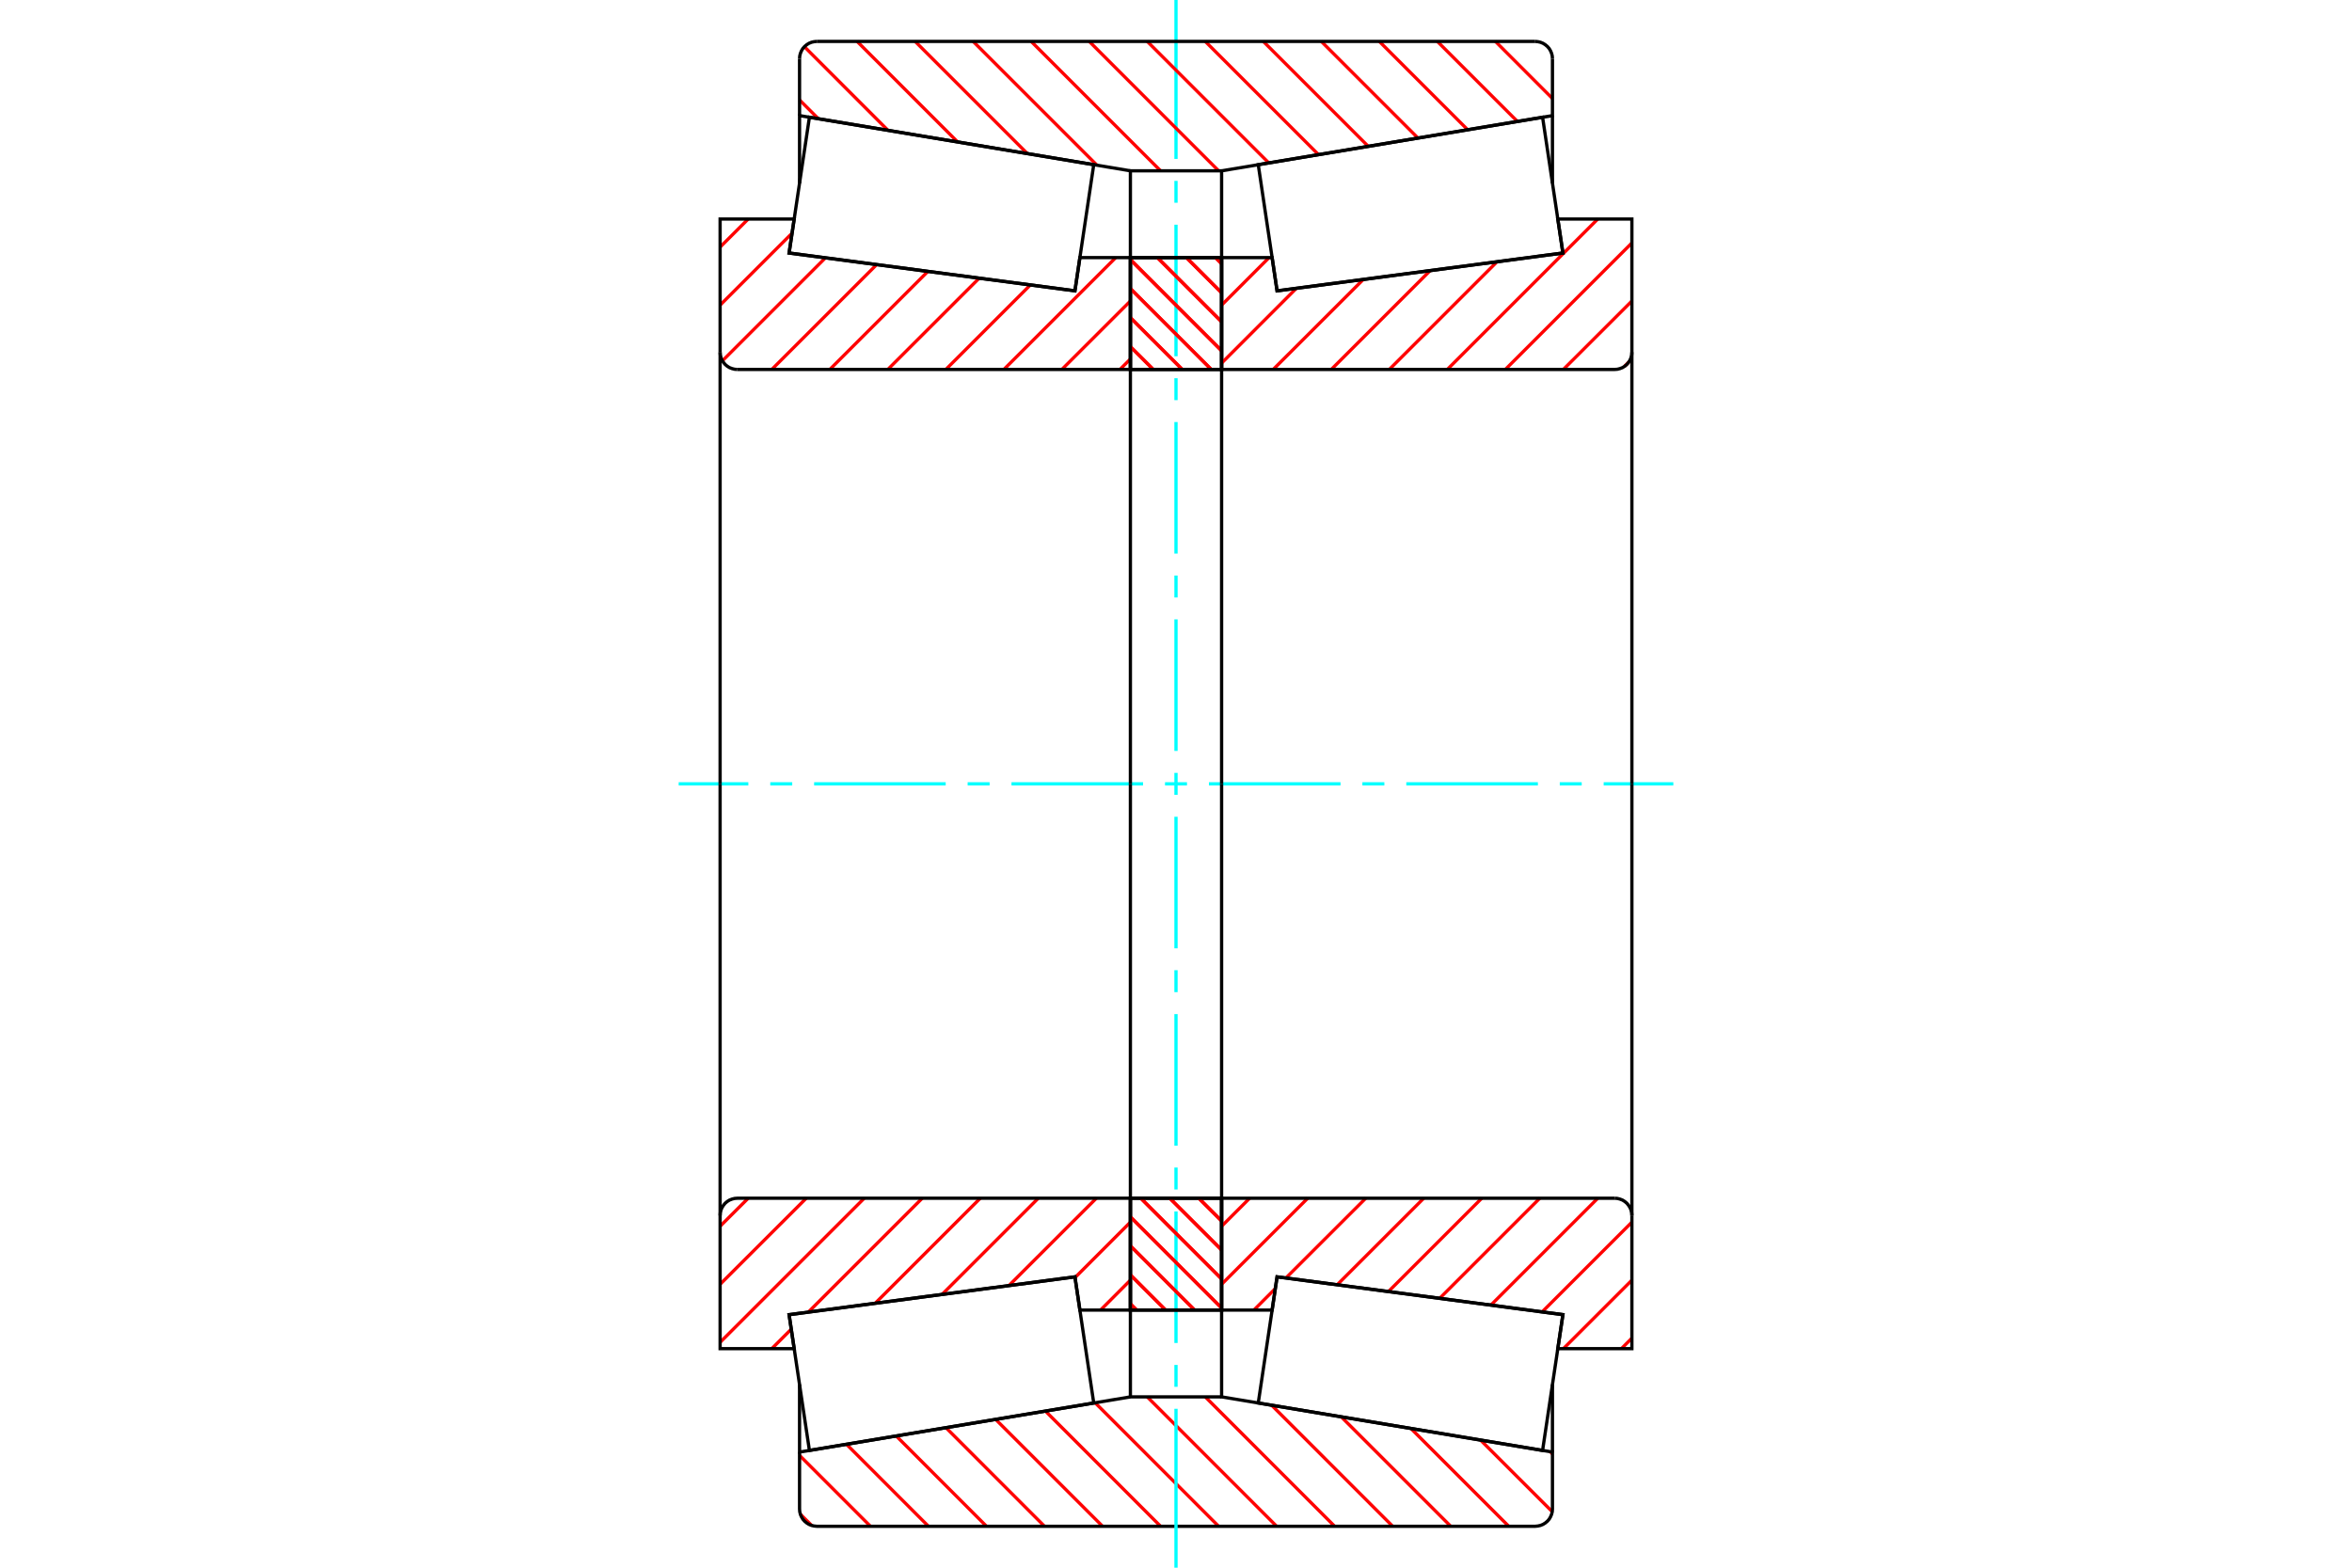 <?xml version="1.0" standalone="no"?>
<!DOCTYPE svg PUBLIC "-//W3C//DTD SVG 1.1//EN"
	"http://www.w3.org/Graphics/SVG/1.1/DTD/svg11.dtd">
<svg xmlns="http://www.w3.org/2000/svg" height="100%" width="100%" viewBox="0 0 36000 24000">
	<rect x="-1800" y="-1200" width="39600" height="26400" style="fill:#FFF"/>
	<g style="fill:none; fill-rule:evenodd" transform="matrix(1 0 0 1 0 0)">
		<g style="fill:none; stroke:#000; stroke-width:50; shape-rendering:geometricPrecision">
		</g>
		<g style="fill:none; stroke:#F00; stroke-width:50; shape-rendering:geometricPrecision">
			<line x1="23728" y1="22224" x2="23762" y2="22259"/>
			<line x1="22662" y1="22047" x2="23759" y2="23143"/>
			<line x1="21596" y1="21869" x2="23093" y2="23366"/>
			<line x1="20530" y1="21691" x2="22205" y2="23366"/>
			<line x1="19464" y1="21513" x2="21316" y2="23366"/>
			<line x1="18448" y1="21385" x2="20428" y2="23366"/>
			<line x1="17560" y1="21385" x2="19540" y2="23366"/>
			<line x1="16762" y1="21475" x2="18652" y2="23366"/>
			<line x1="16001" y1="21602" x2="17764" y2="23366"/>
			<line x1="15239" y1="21729" x2="16876" y2="23366"/>
			<line x1="14478" y1="21856" x2="15987" y2="23366"/>
			<line x1="13717" y1="21983" x2="15099" y2="23366"/>
			<line x1="12956" y1="22110" x2="14211" y2="23366"/>
			<line x1="12238" y1="22281" x2="13323" y2="23366"/>
			<line x1="12250" y1="23181" x2="12423" y2="23353"/>
		</g>
		<g style="fill:none; stroke:#000; stroke-width:50; shape-rendering:geometricPrecision">
			<polyline points="18000,21385 17756,21385 17302,21385 17302,20056"/>
			<polyline points="17302,21385 12238,22230 12238,21193"/>
			<polyline points="12238,22230 12238,23101 12241,23143 12251,23183 12267,23221 12288,23257 12315,23288 12347,23315 12382,23337 12421,23353 12461,23362 12502,23366 18000,23366 23498,23366 23539,23362 23579,23353 23618,23337 23653,23315 23685,23288 23712,23257 23733,23221 23749,23183 23759,23143 23762,23101 23762,22230 18698,21385 18698,20056"/>
			<line x1="18698" y1="21385" x2="18000" y2="21385"/>
			<line x1="23762" y1="22230" x2="23762" y2="21193"/>
		</g>
		<g style="fill:none; stroke:#0FF; stroke-width:50; shape-rendering:geometricPrecision">
			<line x1="10388" y1="12000" x2="11454" y2="12000"/>
			<line x1="11790" y1="12000" x2="12126" y2="12000"/>
			<line x1="12461" y1="12000" x2="14475" y2="12000"/>
			<line x1="14811" y1="12000" x2="15147" y2="12000"/>
			<line x1="15482" y1="12000" x2="17496" y2="12000"/>
			<line x1="17832" y1="12000" x2="18168" y2="12000"/>
			<line x1="18504" y1="12000" x2="20518" y2="12000"/>
			<line x1="20853" y1="12000" x2="21189" y2="12000"/>
			<line x1="21525" y1="12000" x2="23539" y2="12000"/>
			<line x1="23874" y1="12000" x2="24210" y2="12000"/>
			<line x1="24546" y1="12000" x2="25612" y2="12000"/>
			<line x1="18000" y1="24000" x2="18000" y2="21567"/>
			<line x1="18000" y1="21231" x2="18000" y2="20896"/>
			<line x1="18000" y1="20560" x2="18000" y2="18546"/>
			<line x1="18000" y1="18210" x2="18000" y2="17874"/>
			<line x1="18000" y1="17539" x2="18000" y2="15525"/>
			<line x1="18000" y1="15189" x2="18000" y2="14853"/>
			<line x1="18000" y1="14518" x2="18000" y2="12504"/>
			<line x1="18000" y1="12168" x2="18000" y2="11832"/>
			<line x1="18000" y1="11496" x2="18000" y2="9482"/>
			<line x1="18000" y1="9147" x2="18000" y2="8811"/>
			<line x1="18000" y1="8475" x2="18000" y2="6461"/>
			<line x1="18000" y1="6126" x2="18000" y2="5790"/>
			<line x1="18000" y1="5454" x2="18000" y2="3440"/>
			<line x1="18000" y1="3104" x2="18000" y2="2769"/>
			<line x1="18000" y1="2433" x2="18000" y2="0"/>
		</g>
		<g style="fill:none; stroke:#F00; stroke-width:50; shape-rendering:geometricPrecision">
			<line x1="22889" y1="634" x2="23762" y2="1508"/>
			<line x1="22000" y1="634" x2="23225" y2="1859"/>
			<line x1="21112" y1="634" x2="22464" y2="1986"/>
			<line x1="20224" y1="634" x2="21703" y2="2113"/>
			<line x1="19336" y1="634" x2="20942" y2="2240"/>
			<line x1="18448" y1="634" x2="20181" y2="2367"/>
			<line x1="17560" y1="634" x2="19420" y2="2494"/>
			<line x1="16672" y1="634" x2="18652" y2="2615"/>
			<line x1="15783" y1="634" x2="17764" y2="2615"/>
			<line x1="14895" y1="634" x2="16790" y2="2529"/>
			<line x1="14007" y1="634" x2="15724" y2="2351"/>
			<line x1="13119" y1="634" x2="14658" y2="2174"/>
			<line x1="12312" y1="715" x2="13592" y2="1996"/>
			<line x1="12238" y1="1530" x2="12526" y2="1818"/>
		</g>
		<g style="fill:none; stroke:#000; stroke-width:50; shape-rendering:geometricPrecision">
			<polyline points="18000,2615 17302,2615 17302,3944"/>
			<polyline points="17302,2615 12238,1770 12238,2807"/>
			<line x1="12238" y1="1770" x2="12238" y2="899"/>
			<polyline points="12502,634 12461,638 12421,647 12382,663 12347,685 12315,712 12288,743 12267,779 12251,817 12241,857 12238,899"/>
			<polyline points="12502,634 18000,634 23498,634"/>
			<polyline points="23762,899 23759,857 23749,817 23733,779 23712,743 23685,712 23653,685 23618,663 23579,647 23539,638 23498,634"/>
			<polyline points="23762,899 23762,1770 18698,2615 18698,3944"/>
			<line x1="18698" y1="2615" x2="18000" y2="2615"/>
			<line x1="23762" y1="1770" x2="23762" y2="2807"/>
		</g>
		<g style="fill:none; stroke:#F00; stroke-width:50; shape-rendering:geometricPrecision">
			<line x1="17302" y1="19598" x2="16845" y2="20056"/>
			<line x1="17302" y1="18710" x2="16455" y2="19558"/>
			<line x1="16781" y1="18344" x2="15443" y2="19681"/>
			<line x1="15892" y1="18344" x2="14420" y2="19816"/>
			<line x1="15004" y1="18344" x2="13397" y2="19951"/>
			<line x1="14116" y1="18344" x2="12373" y2="20087"/>
			<line x1="12112" y1="20348" x2="11813" y2="20647"/>
			<line x1="13228" y1="18344" x2="11022" y2="20550"/>
			<line x1="12340" y1="18344" x2="11022" y2="19661"/>
			<line x1="11452" y1="18344" x2="11022" y2="18773"/>
		</g>
		<g style="fill:none; stroke:#000; stroke-width:50; shape-rendering:geometricPrecision">
			<line x1="17302" y1="12000" x2="17302" y2="18344"/>
			<polyline points="17302,20056 17302,18344 11286,18344 11245,18347 11205,18357 11166,18372 11131,18394 11099,18421 11073,18453 11051,18488 11035,18526 11025,18567 11022,18608 11022,20647 12156,20647 12078,20126 16453,19547 16529,20056 17302,20056"/>
			<line x1="11022" y1="12000" x2="11022" y2="18608"/>
		</g>
		<g style="fill:none; stroke:#F00; stroke-width:50; shape-rendering:geometricPrecision">
			<line x1="17302" y1="5496" x2="17142" y2="5656"/>
			<line x1="17302" y1="4608" x2="16253" y2="5656"/>
			<line x1="17077" y1="3944" x2="15365" y2="5656"/>
			<line x1="15771" y1="4362" x2="14477" y2="5656"/>
			<line x1="14987" y1="4259" x2="13589" y2="5656"/>
			<line x1="14202" y1="4155" x2="12701" y2="5656"/>
			<line x1="13418" y1="4051" x2="11813" y2="5656"/>
			<line x1="12633" y1="3948" x2="11057" y2="5524"/>
			<line x1="12124" y1="3569" x2="11022" y2="4671"/>
			<line x1="11452" y1="3353" x2="11022" y2="3783"/>
		</g>
		<g style="fill:none; stroke:#000; stroke-width:50; shape-rendering:geometricPrecision">
			<line x1="17302" y1="12000" x2="17302" y2="5656"/>
			<polyline points="17302,3944 17302,5656 11286,5656"/>
			<polyline points="11022,5392 11025,5433 11035,5474 11051,5512 11073,5547 11099,5579 11131,5606 11166,5628 11205,5643 11245,5653 11286,5656"/>
			<polyline points="11022,5392 11022,3353 12156,3353 12078,3874 16453,4453 16529,3944 17302,3944"/>
			<line x1="11022" y1="12000" x2="11022" y2="5392"/>
		</g>
		<g style="fill:none; stroke:#F00; stroke-width:50; shape-rendering:geometricPrecision">
			<line x1="18604" y1="3944" x2="18698" y2="4038"/>
			<line x1="18160" y1="3944" x2="18698" y2="4482"/>
			<line x1="17716" y1="3944" x2="18698" y2="4926"/>
			<line x1="17302" y1="3974" x2="18698" y2="5370"/>
			<line x1="17302" y1="4418" x2="18540" y2="5656"/>
			<line x1="17302" y1="4863" x2="18096" y2="5656"/>
			<line x1="17302" y1="5307" x2="17652" y2="5656"/>
			<line x1="18349" y1="18344" x2="18698" y2="18692"/>
			<line x1="17905" y1="18344" x2="18698" y2="19136"/>
			<line x1="17461" y1="18344" x2="18698" y2="19580"/>
			<line x1="17302" y1="18629" x2="18698" y2="20025"/>
			<line x1="17302" y1="19073" x2="18285" y2="20056"/>
			<line x1="17302" y1="19517" x2="17841" y2="20056"/>
			<line x1="17302" y1="19961" x2="17397" y2="20056"/>
		</g>
		<g style="fill:none; stroke:#000; stroke-width:50; shape-rendering:geometricPrecision">
			<polyline points="18698,18344 18698,20056 17302,20056 17302,18344 18698,18344"/>
			<polyline points="18698,5656 17302,5656 17302,3944 18698,3944 18698,5656"/>
		</g>
		<g style="fill:none; stroke:#F00; stroke-width:50; shape-rendering:geometricPrecision">
			<line x1="18604" y1="3944" x2="18698" y2="4038"/>
			<line x1="18160" y1="3944" x2="18698" y2="4482"/>
			<line x1="17716" y1="3944" x2="18698" y2="4926"/>
			<line x1="17302" y1="3974" x2="18698" y2="5370"/>
			<line x1="17302" y1="4418" x2="18540" y2="5656"/>
			<line x1="17302" y1="4863" x2="18096" y2="5656"/>
			<line x1="17302" y1="5307" x2="17652" y2="5656"/>
			<line x1="18349" y1="18344" x2="18698" y2="18692"/>
			<line x1="17905" y1="18344" x2="18698" y2="19136"/>
			<line x1="17461" y1="18344" x2="18698" y2="19580"/>
			<line x1="17302" y1="18629" x2="18698" y2="20025"/>
			<line x1="17302" y1="19073" x2="18285" y2="20056"/>
			<line x1="17302" y1="19517" x2="17841" y2="20056"/>
			<line x1="17302" y1="19961" x2="17397" y2="20056"/>
		</g>
		<g style="fill:none; stroke:#000; stroke-width:50; shape-rendering:geometricPrecision">
			<polyline points="17302,5656 17302,3944 18698,3944 18698,5656 17302,5656"/>
			<polyline points="17302,18344 18698,18344 18698,20056 17302,20056 17302,18344"/>
		</g>
		<g style="fill:none; stroke:#F00; stroke-width:50; shape-rendering:geometricPrecision">
			<line x1="24978" y1="20486" x2="24817" y2="20647"/>
			<line x1="24978" y1="19598" x2="23929" y2="20647"/>
			<line x1="24978" y1="18710" x2="23604" y2="20084"/>
			<line x1="24456" y1="18344" x2="22820" y2="19980"/>
			<line x1="23568" y1="18344" x2="22036" y2="19876"/>
			<line x1="22680" y1="18344" x2="21251" y2="19773"/>
			<line x1="21792" y1="18344" x2="20467" y2="19669"/>
			<line x1="20904" y1="18344" x2="19682" y2="19565"/>
			<line x1="19520" y1="19727" x2="19192" y2="20056"/>
			<line x1="20016" y1="18344" x2="18698" y2="19661"/>
			<line x1="19127" y1="18344" x2="18698" y2="18773"/>
		</g>
		<g style="fill:none; stroke:#000; stroke-width:50; shape-rendering:geometricPrecision">
			<line x1="18698" y1="12000" x2="18698" y2="18344"/>
			<polyline points="18698,20056 18698,18344 24714,18344"/>
			<polyline points="24978,18608 24975,18567 24965,18526 24949,18488 24927,18453 24901,18421 24869,18394 24834,18372 24795,18357 24755,18347 24714,18344"/>
			<polyline points="24978,18608 24978,20647 23844,20647 23922,20126 19547,19547 19471,20056 18698,20056"/>
			<line x1="24978" y1="12000" x2="24978" y2="18608"/>
		</g>
		<g style="fill:none; stroke:#F00; stroke-width:50; shape-rendering:geometricPrecision">
			<line x1="24930" y1="5544" x2="24865" y2="5608"/>
			<line x1="24978" y1="4608" x2="23929" y2="5656"/>
			<line x1="24978" y1="3719" x2="23041" y2="5656"/>
			<line x1="24456" y1="3353" x2="22153" y2="5656"/>
			<line x1="22913" y1="4008" x2="21265" y2="5656"/>
			<line x1="21890" y1="4143" x2="20377" y2="5656"/>
			<line x1="20867" y1="4278" x2="19488" y2="5656"/>
			<line x1="19843" y1="4413" x2="18698" y2="5559"/>
			<line x1="19424" y1="3944" x2="18698" y2="4671"/>
		</g>
		<g style="fill:none; stroke:#000; stroke-width:50; shape-rendering:geometricPrecision">
			<line x1="18698" y1="12000" x2="18698" y2="5656"/>
			<polyline points="18698,3944 18698,5656 24714,5656 24755,5653 24795,5643 24834,5628 24869,5606 24901,5579 24927,5547 24949,5512 24965,5474 24975,5433 24978,5392 24978,3353 23844,3353 23922,3874 19547,4453 19471,3944 18698,3944"/>
			<line x1="24978" y1="12000" x2="24978" y2="5392"/>
			<polyline points="14162,19851 12078,20127 12389,22205 16741,21479 16453,19548 14162,19851"/>
			<polyline points="14162,4149 12078,3873 12389,1795 16741,2521 16453,4452 14162,4149"/>
			<polyline points="21838,19851 23922,20127 23611,22205 19259,21479 19547,19548 21838,19851"/>
			<polyline points="21838,4149 23922,3873 23611,1795 19259,2521 19547,4452 21838,4149"/>
		</g>
	</g>
</svg>
